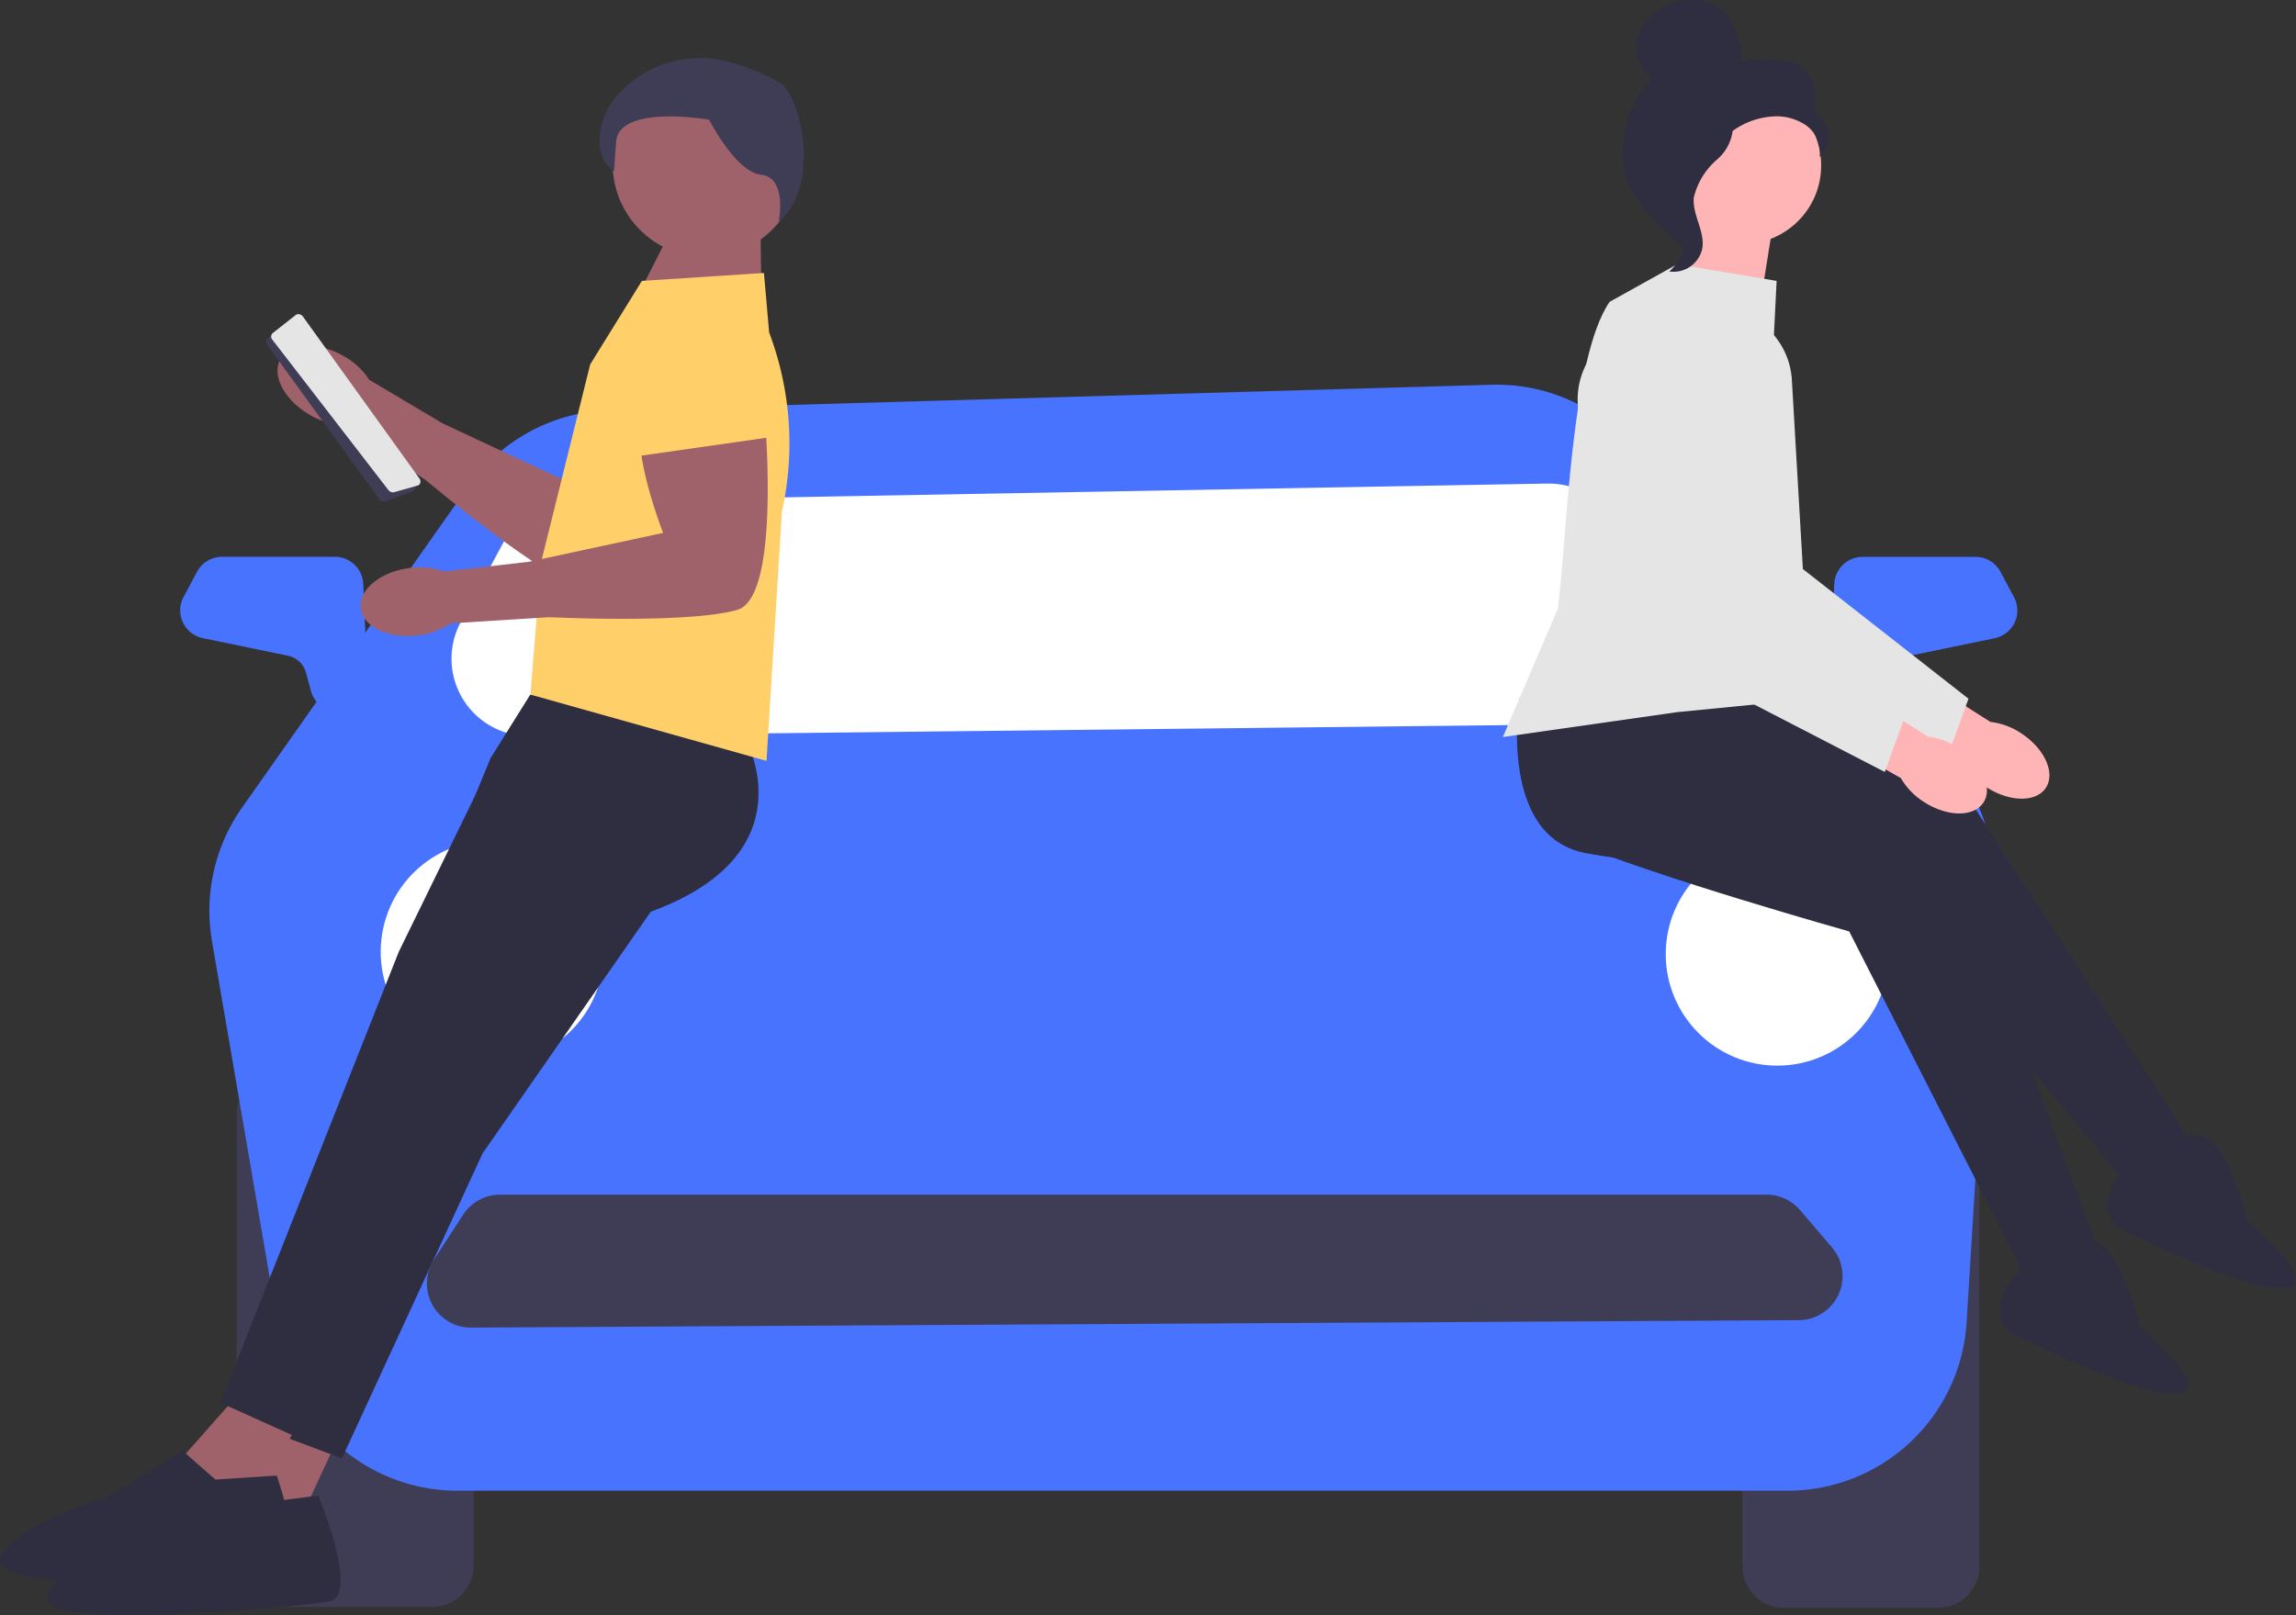 <svg xmlns="http://www.w3.org/2000/svg" width="132.227" height="93.046" viewBox="0 0 132.227 93.046">
  <rect x="0" y="0" width="132.227" height="93.046" fill="#333333" stroke="none"/>
  <g id="Group_11518" data-name="Group 11518" transform="translate(0)">
    <g id="Group_11506" data-name="Group 11506" transform="translate(10.378 22.166)">
      <path id="Path_17046" data-name="Path 17046" d="M159.581,418.7h-8.852a2.4,2.4,0,0,1-2.4-2.4V390.317a2.4,2.4,0,0,1,2.4-2.4h8.852a2.4,2.4,0,0,1,2.4,2.4V416.3a2.4,2.4,0,0,1-2.4,2.4Z" transform="translate(-145.081 -348.295)" fill="#3f3d56"/>
      <path id="Path_17047" data-name="Path 17047" d="M704.015,419.017h-8.852a2.4,2.4,0,0,1-2.4-2.4V390.637a2.4,2.4,0,0,1,2.4-2.4h8.852a2.4,2.4,0,0,1,2.4,2.4v25.981A2.4,2.4,0,0,1,704.015,419.017Z" transform="translate(-602.795 -348.563)" fill="#3f3d56"/>
      <path id="Path_17048" data-name="Path 17048" d="M153.4,145l-13.035,18.513a10.328,10.328,0,0,0-1.734,7.693l3.961,23.08a10.328,10.328,0,0,0,10.179,8.581h76.6a10.328,10.328,0,0,0,10.309-9.7l1.529-24.97a10.328,10.328,0,0,0-3.045-7.974l-18.284-18.086a10.328,10.328,0,0,0-7.561-2.981l-50.768,1.463A10.328,10.328,0,0,0,153.4,145Z" transform="translate(-136.802 -139.158)" fill="#4773ff"/>
      <path id="Path_17049" data-name="Path 17049" d="M228.757,178.318l-2.492,4.66a4.458,4.458,0,0,0,4.25,6.437l62.4-.693a4.414,4.414,0,0,0,3.7-7.079l-3.929-4.98a4.8,4.8,0,0,0-3.857-1.786L232.85,175.89a4.716,4.716,0,0,0-4.092,2.429Z" transform="translate(-210.173 -169.186)" fill="#fff"/>
      <path id="Path_17050" data-name="Path 17050" d="M726.325,210.341a1.634,1.634,0,0,1-1.635-1.634v-1.024l.205-4.721a1.631,1.631,0,0,1,1.633-1.563h6.5a1.631,1.631,0,0,1,1.442.865l.774,1.451a1.634,1.634,0,0,1-1.111,2.369l-4.9,1.013a1.36,1.36,0,0,0-1.041.979l-.289,1.06a1.644,1.644,0,0,1-1.414,1.2,1.6,1.6,0,0,1-.162.008Z" transform="translate(-629.636 -191.485)" fill="#4773ff"/>
      <path id="Path_17051" data-name="Path 17051" d="M136.877,210.333a1.644,1.644,0,0,1-1.414-1.2l-.289-1.06a1.36,1.36,0,0,0-1.041-.979l-4.9-1.013a1.634,1.634,0,0,1-1.111-2.369l.774-1.451a1.632,1.632,0,0,1,1.442-.865h6.5a1.631,1.631,0,0,1,1.633,1.563l.205,4.721v1.024a1.634,1.634,0,0,1-1.635,1.634,1.6,1.6,0,0,1-.162-.008Z" transform="translate(-127.93 -191.485)" fill="#4773ff"/>
      <circle id="Ellipse_2771" data-name="Ellipse 2771" cx="6.424" cy="6.424" r="6.424" transform="translate(10.601 37.976) rotate(-80.783)" fill="#fff"/>
      <circle id="Ellipse_2772" data-name="Ellipse 2772" cx="6.424" cy="6.424" r="6.424" transform="translate(85.552 26.374)" fill="#fff"/>
    </g>
    <g id="Group_11507" data-name="Group 11507" transform="translate(15.985 18.805)">
      <path id="Path_17052" data-name="Path 17052" d="M166.945,125.643a4.245,4.245,0,0,1,1.469,1.365l4.218,2.508,7.167,3.357s1.69-6.008,3.709-6.392,5.351,4.069,5.351,4.069-5.807,9.4-8.337,8.439-8.182-5.646-8.182-5.646l-.738-.6-4.7-3.124a4.246,4.246,0,0,1-1.916-.591c-1.469-.848-2.222-2.294-1.681-3.229s2.168-1,3.638-.155Z" transform="translate(-163.133 -123.936)" fill="#9f616a"/>
      <path id="Path_17053" data-name="Path 17053" d="M274.768,122.377l3.665-4.315,2.214.319a3.97,3.97,0,0,1,2.946,5.781l-1.276,2.421-7.55-4.206Z" transform="translate(-256.986 -118.062)" fill="#e5e5e5"/>
    </g>
    <path id="Path_17054" data-name="Path 17054" d="M165.59,124.35l-6.451-8.893a.308.308,0,0,1,.053-.419l1.547-1.278a.309.309,0,0,1,.453.067l6.409,9.619a.308.308,0,0,1-.151.461l-1.506.551a.31.31,0,0,1-.318-.066.3.3,0,0,1-.038-.043Z" transform="translate(-143.741 -95.581)" fill="#3f3d56"/>
    <path id="Path_17055" data-name="Path 17055" d="M167.561,123.748l-6.676-8.654a.269.269,0,0,1,.015-.379l1.328-1.045a.256.256,0,0,1,.217-.042.359.359,0,0,1,.206.14l6.7,9.315a.3.3,0,0,1,.055.247.221.221,0,0,1-.157.163l-1.347.383a.321.321,0,0,1-.3-.086.354.354,0,0,1-.038-.042Z" transform="translate(-145.198 -95.523)" fill="#e5e5e5"/>
    <g id="Group_11509" data-name="Group 11509" transform="translate(2.74 40.014)">
      <g id="Group_11508" data-name="Group 11508" transform="translate(0 41.708)">
        <path id="Path_17056" data-name="Path 17056" d="M146.125,513.677l-2.9,6.264-4.736-2.139,3.667-4.736Z" transform="translate(-129.166 -513.066)" fill="#9f616a"/>
        <path id="Path_17057" data-name="Path 17057" d="M92.047,535.695l3.514-.458s2.444,5.806.611,6.111-16.194,1.681-16.194-.153,5.958-4.125,5.958-4.125l4.125-2.9,1.986,1.528Z" transform="translate(-79.977 -530.806)" fill="#2f2e41"/>
      </g>
      <path id="Path_17058" data-name="Path 17058" d="M183.4,253.2s4.278,6.417-4.889,10.389l-9.778,14.056-8.1,17.569-4.889-1.833,8.556-26.583,4.889-11.917,2.292-3.667L183.4,253.2Z" transform="translate(-143.681 -251.216)" fill="#2f2e41"/>
    </g>
    <g id="Group_11511" data-name="Group 11511" transform="translate(0 39.76)">
      <g id="Group_11510" data-name="Group 11510" transform="translate(0 40.653)">
        <path id="Path_17059" data-name="Path 17059" d="M131.368,505.714l-3.3,6.061-4.587-2.443,3.968-4.487Z" transform="translate(-113.808 -504.845)" fill="#9f616a"/>
        <path id="Path_17060" data-name="Path 17060" d="M75.178,526.368l3.536-.228s2.061,5.953.211,6.138-16.27.621-16.15-1.208,6.215-3.728,6.215-3.728l4.305-2.628,1.882,1.654Z" transform="translate(-62.775 -521.549)" fill="#2f2e41"/>
      </g>
      <path id="Path_17061" data-name="Path 17061" d="M172.669,252.376s3.85,6.682-5.556,10.048L156.44,275.812l-9.225,17-4.759-2.148,10.27-25.969,5.655-11.573,2.526-3.509,11.762,2.759h0Z" transform="translate(-129.764 -249.617)" fill="#2f2e41"/>
    </g>
    <g id="Group_11512" data-name="Group 11512" transform="translate(35.282 4.064)">
      <path id="Path_17062" data-name="Path 17062" d="M292.586,74.371l-2.9,5.688,7.723,1.2-.084-7.647Z" transform="translate(-288.821 -65.952)" fill="#9f616a"/>
      <circle id="Ellipse_2773" data-name="Ellipse 2773" cx="5.376" cy="5.376" r="5.376" fill="#9f616a"/>
    </g>
    <path id="Path_17063" data-name="Path 17063" d="M268.141,126.821l.887-14.362a18.05,18.05,0,0,0-.735-10.319l-.3-3.429-7.028.458-2.979,4.812-2.826,11.382L254.544,123l13.6,3.819Z" transform="translate(-223.998 -82.987)" fill="#ffcf6a"/>
    <g id="Group_11513" data-name="Group 11513" transform="translate(20.766 19.099)">
      <path id="Path_17064" data-name="Path 17064" d="M195.955,152.443a4.245,4.245,0,0,1,2,.2l4.876-.557,7.737-1.666s-2.292-5.806-.917-7.333,6.722,0,6.722,0,1.069,11-1.528,11.764-9.931.458-9.931.458l-.951-.031-5.629.356a4.246,4.246,0,0,1-1.883.689c-1.683.214-3.157-.481-3.293-1.552s1.118-2.112,2.8-2.326Z" transform="translate(-193.144 -138.821)" fill="#9f616a"/>
      <path id="Path_17065" data-name="Path 17065" d="M290.512,127.146l.306-5.653,1.956-1.086a3.97,3.97,0,0,1,5.845,2.818l.45,2.7-8.556,1.222Z" transform="translate(-275.003 -119.904)" fill="#ffcf6a"/>
    </g>
    <path id="Path_17066" data-name="Path 17066" d="M289.861,30.415s.5-2.507-1-2.674-3.008-3.175-3.008-3.175-5.19-.905-5.357,1.267-.1,1.69-.1,1.69-1.234-.52-.732-2.692a4.015,4.015,0,0,1,.915-1.679,6.324,6.324,0,0,1,5.529-2.09,10.794,10.794,0,0,1,4,1.5C291.437,24.069,292.034,28.744,289.861,30.415Z" transform="translate(-245.012 -17.671)" fill="#3f3d56"/>
    <path id="Path_17067" data-name="Path 17067" d="M219.635,439.725a2.54,2.54,0,0,1-2.129-3.924l.077.05-.077-.05,1.677-2.58a2.531,2.531,0,0,1,2.13-1.156h72.932a2.536,2.536,0,0,1,1.93.889l1.84,2.152a2.54,2.54,0,0,1-1.916,4.19l-76.449.427Z" transform="translate(-192.511 -363.245)" fill="#3f3d56"/>
    <g id="Group_11517" data-name="Group 11517" transform="translate(86.547 0)">
      <g id="Group_11514" data-name="Group 11514" transform="translate(7.906 17.763)">
        <path id="uuid-1c700608-9394-49c0-b0ff-b9a4d1ab4826" d="M743.194,245.592c1.342.878,2.882.9,3.44.043s-.077-2.257-1.419-3.135a4.012,4.012,0,0,0-1.777-.658l-5.732-3.646-1.654,2.726,5.826,3.305a4.012,4.012,0,0,0,1.315,1.365Z" transform="translate(-723.264 -218.018)" fill="#ffb5b5"/>
        <path id="Path_17068" data-name="Path 17068" d="M659.392,130.1l14.061,7.268,1.223-3.364-9.538-7.471-.635-10.9a4.374,4.374,0,0,0-5.559-3.954h0a4.394,4.394,0,0,0-3.035,5.333l3.482,13.088Z" transform="translate(-655.763 -111.515)" fill="#e5e5e5"/>
      </g>
      <path id="Path_17069" data-name="Path 17069" d="M676.442,74.538l.657-4.109-4.438-1.808L672,74.867Z" transform="translate(-661.512 -57.691)" fill="#ffb5b5"/>
      <path id="Path_17070" data-name="Path 17070" d="M611.382,246.672s-1.274,7.962,3.822,8.918,16.721,1.592,16.721,1.592l14.969,18.154,3.026-3.344-12.9-19.906-10.351-6.529Z" transform="translate(-610.427 -206.444)" fill="#2f2e41"/>
      <path id="Path_17071" data-name="Path 17071" d="M614.937,244.463s-2.971,7.5,1.8,9.535,15.977,5.182,15.977,5.182l10.674,20.969,3.679-2.608-8.273-22.23-8.688-8.619-15.166-2.228Z" transform="translate(-612.765 -205.524)" fill="#2f2e41"/>
      <path id="Path_17072" data-name="Path 17072" d="M621.9,96.546l-5.733-.955-3.886,2.163c-2.262,3.289-2.448,13.723-2.982,17.679l-3.165,7.39,10.033-1.433,8.122-.8-2.707-17.677.318-6.37Z" transform="translate(-606.131 -80.365)" fill="#e5e5e5"/>
      <g id="Group_11515" data-name="Group 11515" transform="translate(6.918)">
        <circle id="Ellipse_2774" data-name="Ellipse 2774" cx="4.525" cy="4.525" r="4.525" transform="translate(2.366 5.008)" fill="#ffb5b5"/>
        <path id="Path_17073" data-name="Path 17073" d="M656.09,3.449c.131.076.306-.039.348-.185a.758.758,0,0,0-.055-.444l-.244-.723a3.715,3.715,0,0,0-.732-1.434,2.658,2.658,0,0,0-2.276-.631,3.342,3.342,0,0,0-2.55,1.634,2.228,2.228,0,0,0,.6,2.812,6.651,6.651,0,0,0-1.611,4.911c.068,1.893,2.131,3.635,3.477,4.969a1.456,1.456,0,0,0,.408-1.346c-.165-.31.072-.669-.133-.955s-.376.169-.169-.115c.13-.179-.379-.591-.185-.7.938-.519,1.251-1.688,1.84-2.584a4.4,4.4,0,0,1,3.215-1.933,3.04,3.04,0,0,1,2.04.466,1.912,1.912,0,0,1,.823,1.847,1.641,1.641,0,0,0-.341-2.568,2.68,2.68,0,0,0-.569-2.526c-.606-.669-3.066-.555-3.951-.379" transform="translate(-649.56 0)" fill="#2f2e41"/>
        <path id="Path_17074" data-name="Path 17074" d="M670.044,42.393c-1.172.127-2.019,1.142-2.734,2.08a3.1,3.1,0,0,0-.833,1.817,6.721,6.721,0,0,0,.689,1.928,2.905,2.905,0,0,1-.845,3.06,1.688,1.688,0,0,0,1.9-1.319c.17-.986-.578-1.937-.489-2.933a4.173,4.173,0,0,1,1.358-2.21,2.6,2.6,0,0,0,.87-2.366" transform="translate(-663.652 -35.641)" fill="#2f2e41"/>
      </g>
      <g id="Group_11516" data-name="Group 11516" transform="translate(4.309 18.614)">
        <path id="uuid-56bddbd5-b85a-439e-bf75-303479694ddb" d="M720.613,250.936c1.342.877,2.882.9,3.44.043s-.077-2.257-1.419-3.135a4.012,4.012,0,0,0-1.777-.658l-5.732-3.646-1.654,2.726,5.826,3.305A4.013,4.013,0,0,0,720.613,250.936Z" transform="translate(-700.683 -223.362)" fill="#ffb5b5"/>
        <path id="Path_17075" data-name="Path 17075" d="M636.811,135.448l14.061,7.268,1.223-3.364-9.538-7.471-.635-10.9a4.374,4.374,0,0,0-5.559-3.954h0a4.394,4.394,0,0,0-3.035,5.333l3.482,13.088Z" transform="translate(-633.183 -116.859)" fill="#e5e5e5"/>
      </g>
      <path id="Path_17076" data-name="Path 17076" d="M788.212,448.837l.325.186s2.229-1.274,3.344,0,1.911,4.459,1.911,4.459,4.618,3.822,1.911,3.822c-2.038,0-6.873-2.256-9.14-3.371a1.571,1.571,0,0,1-.779-1.958,3.91,3.91,0,0,1,.841-1.518,2.3,2.3,0,0,0,.637-1.214.648.648,0,0,1,.949-.4Z" transform="translate(-757.086 -377.025)" fill="#2f2e41"/>
      <path id="Path_17077" data-name="Path 17077" d="M827.2,410.845l.325.186s2.229-1.274,3.344,0,1.911,4.459,1.911,4.459,4.618,3.822,1.911,3.822c-2.038,0-6.873-2.256-9.139-3.371a1.571,1.571,0,0,1-.779-1.958,3.912,3.912,0,0,1,.841-1.518,2.3,2.3,0,0,0,.637-1.214.649.649,0,0,1,.949-.4Z" transform="translate(-789.867 -345.085)" fill="#2f2e41"/>
    </g>
  </g>
</svg>
